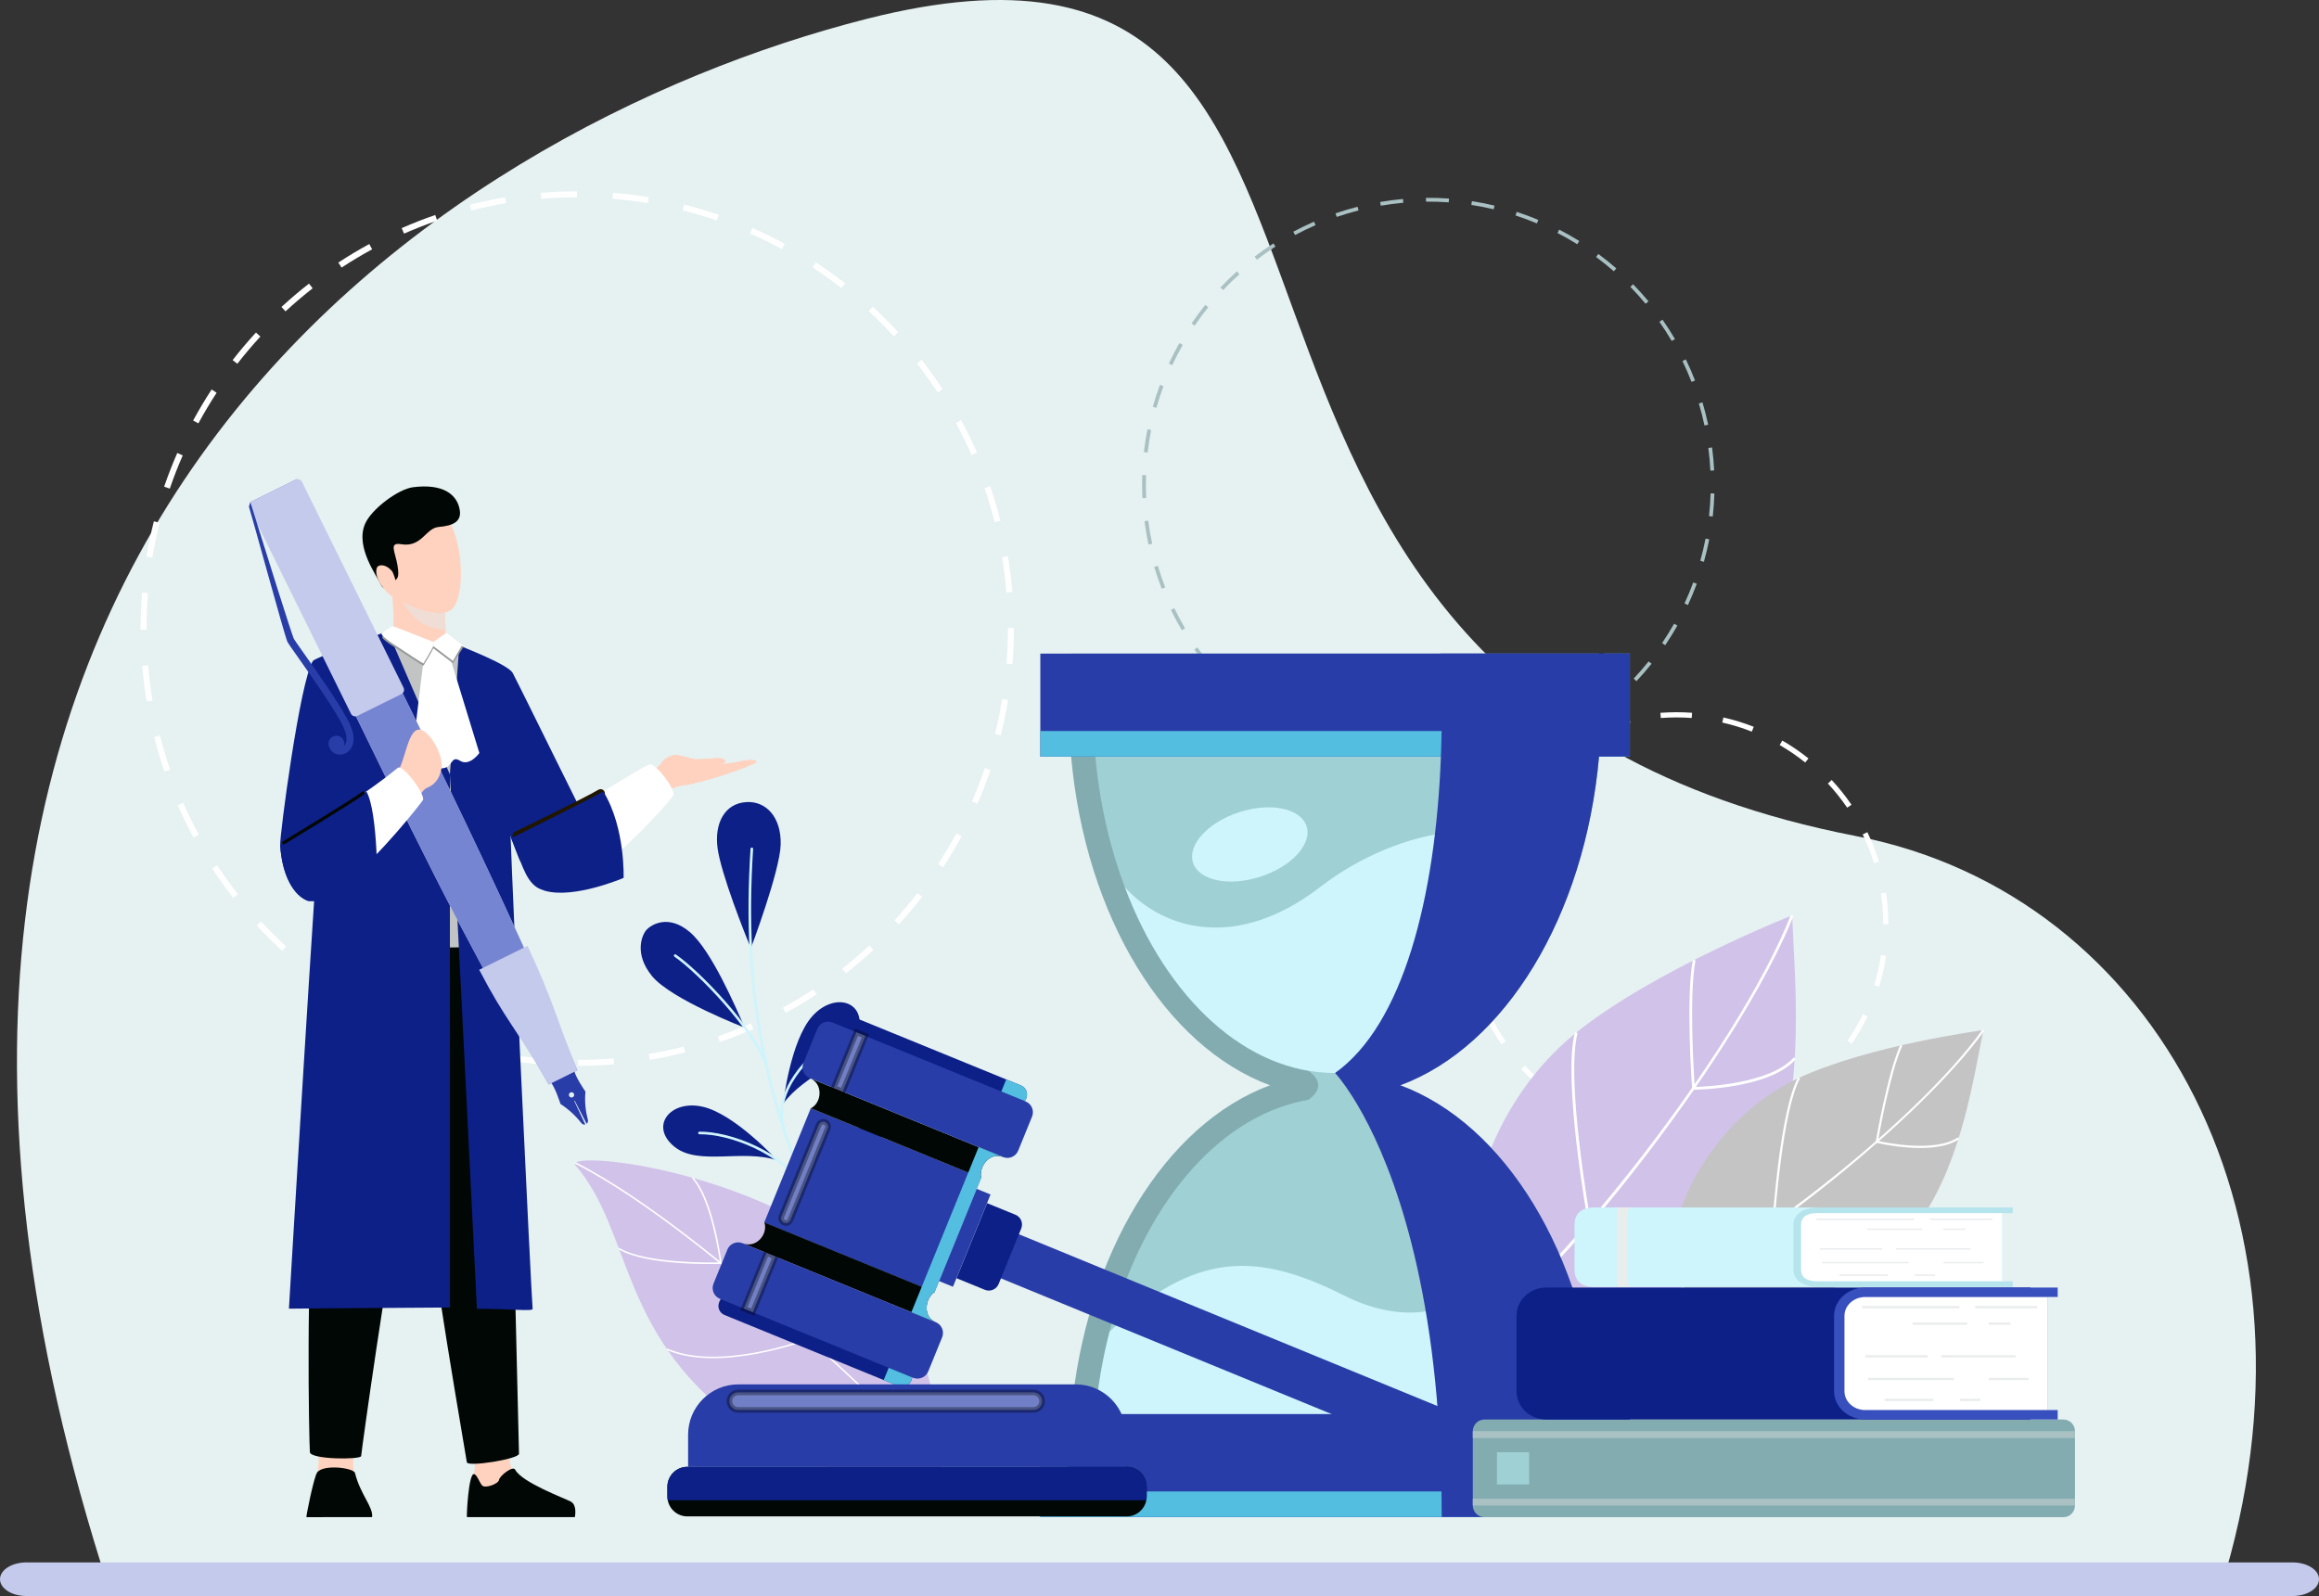 <svg width="414" height="285" viewBox="0 0 414 285" fill="none" xmlns="http://www.w3.org/2000/svg">
<rect x="0" y="0" width="414" height="285" fill="#333333" stroke="none"/>
<path d="M19.426 283.63C-40.688 98.7 78.182 22.796 154.771 3.359C261.962 -23.844 192.351 122.314 331.368 149.302C385.295 159.771 416.898 218.459 396.476 283.63H19.426Z" fill="#E6F1F2"/>
<path d="M414 282C414 283.656 411.89 285 409.287 285H4.717C3.416 285 2.234 284.666 1.383 284.121C0.531 283.578 0 282.829 0 282C0 280.344 2.11 279 4.717 279H409.287C410.589 279 411.77 279.334 412.622 279.877C413.474 280.422 414 281.171 414 282Z" fill="#C4CAEC"/>
<path d="M265.58 136.573C264.936 136.71 264.293 136.834 263.651 136.945L263.536 136.281C264.864 136.05 266.2 135.764 267.506 135.43L267.672 136.083C266.982 136.261 266.284 136.424 265.58 136.573ZM259.573 137.483C258.213 137.608 256.831 137.678 255.466 137.693L255.459 137.018C256.806 137.004 258.17 136.935 259.512 136.812L259.573 137.483ZM271.613 134.905L271.395 134.268C272.672 133.829 273.945 133.334 275.177 132.796L275.446 133.414C274.197 133.96 272.907 134.461 271.613 134.905ZM251.355 137.568C249.992 137.472 248.617 137.318 247.267 137.111L247.369 136.444C248.701 136.649 250.058 136.801 251.402 136.896L251.355 137.568ZM279.147 131.616L278.83 131.022C280.017 130.385 281.194 129.69 282.326 128.958L282.691 129.524C281.543 130.266 280.351 130.97 279.147 131.616ZM243.227 136.323C241.898 136.007 240.565 135.632 239.264 135.209L239.472 134.568C240.756 134.986 242.071 135.355 243.382 135.667L243.227 136.323ZM286.051 127.154L285.642 126.619C286.709 125.799 287.758 124.924 288.759 124.018L289.21 124.519C288.196 125.436 287.134 126.323 286.051 127.154ZM235.404 133.78C234.143 133.255 232.888 132.671 231.672 132.046L231.98 131.446C233.179 132.063 234.418 132.639 235.663 133.158L235.404 133.78ZM292.148 121.635L291.658 121.174C292.582 120.192 293.478 119.159 294.321 118.105L294.846 118.526C293.991 119.595 293.084 120.641 292.148 121.635ZM228.091 130.018C226.93 129.297 225.784 128.521 224.685 127.71L225.083 127.167C226.168 127.967 227.299 128.733 228.446 129.445L228.091 130.018ZM297.286 115.21L296.729 114.832C297.485 113.713 298.205 112.55 298.869 111.376L299.454 111.708C298.782 112.898 298.052 114.076 297.286 115.21ZM221.473 125.136C220.441 124.239 219.433 123.289 218.478 122.313L218.958 121.841C219.901 122.804 220.895 123.741 221.914 124.627L221.473 125.136ZM301.336 108.043L300.726 107.759C301.296 106.532 301.821 105.269 302.288 104.005L302.919 104.239C302.446 105.52 301.913 106.8 301.336 108.043ZM215.719 119.259C214.844 118.208 214.002 117.109 213.216 115.993L213.766 115.604C214.542 116.706 215.372 117.79 216.236 118.828L215.719 119.259ZM304.191 100.32L303.543 100.137C303.909 98.837 304.225 97.506 304.484 96.179L305.144 96.309C304.882 97.653 304.561 99.002 304.191 100.32ZM210.985 112.535C210.291 111.357 209.637 110.136 209.04 108.905L209.645 108.61C210.234 109.825 210.88 111.03 211.565 112.193L210.985 112.535ZM305.769 92.233L305.101 92.157C305.251 90.817 305.348 89.453 305.39 88.102L306.062 88.123C306.02 89.492 305.922 90.875 305.769 92.233ZM207.395 105.129C206.9 103.853 206.45 102.542 206.06 101.233L206.705 101.04C207.09 102.332 207.534 103.625 208.023 104.884L207.395 105.129ZM306.022 84.003L305.35 84.037C305.282 82.688 305.158 81.326 304.983 79.989L305.65 79.901C305.828 81.255 305.953 82.636 306.022 84.003ZM205.696 97.102L205.038 97.241L205.012 97.121C204.728 95.778 204.495 94.412 204.32 93.06L204.987 92.973C205.16 94.307 205.39 95.656 205.671 96.981L205.696 97.102ZM304.295 75.982C304.013 74.657 303.675 73.331 303.292 72.042L303.937 71.85C304.325 73.156 304.667 74.499 304.953 75.842L304.295 75.982ZM204.625 88.924L203.953 88.957C203.886 87.59 203.875 86.204 203.918 84.837L204.591 84.859C204.548 86.208 204.559 87.575 204.625 88.924ZM301.978 68.195C301.492 66.938 300.947 65.683 300.36 64.468L300.965 64.174C301.561 65.406 302.113 66.677 302.606 67.952L301.978 68.195ZM204.884 80.804L204.216 80.728C204.37 79.37 204.582 77.999 204.846 76.653L205.506 76.783C205.246 78.111 205.037 79.464 204.884 80.804ZM298.444 60.883C297.762 59.723 297.023 58.574 296.247 57.469L296.798 57.081C297.584 58.201 298.333 59.365 299.024 60.542L298.444 60.883ZM206.451 72.827L205.804 72.643C206.175 71.326 206.605 70.008 207.081 68.725L207.711 68.96C207.242 70.226 206.818 71.527 206.451 72.827ZM293.782 54.242C292.92 53.205 292.006 52.19 291.063 51.225L291.544 50.754C292.499 51.732 293.426 52.76 294.299 53.812L293.782 54.242ZM209.278 65.208L208.668 64.923C209.246 63.682 209.88 62.45 210.555 61.261L211.139 61.593C210.474 62.767 209.848 63.983 209.278 65.208ZM288.111 48.436C287.092 47.549 286.027 46.693 284.944 45.892L285.344 45.35C286.441 46.161 287.521 47.029 288.552 47.927L288.111 48.436ZM213.284 58.14L212.727 57.761C213.494 56.63 214.316 55.516 215.172 54.448L215.696 54.87C214.852 55.923 214.041 57.024 213.284 58.14ZM281.584 43.61C280.439 42.898 279.251 42.223 278.053 41.604L278.361 41.005C279.575 41.632 280.779 42.315 281.939 43.038L281.584 43.61ZM218.362 51.804L217.873 51.342C218.81 50.348 219.799 49.379 220.814 48.463L221.264 48.964C220.263 49.868 219.287 50.824 218.362 51.804ZM274.371 39.888C273.124 39.367 271.844 38.891 270.565 38.474L270.773 37.833C272.069 38.256 273.367 38.738 274.631 39.266L274.371 39.888ZM224.385 46.367L223.976 45.831C225.059 45.002 226.191 44.205 227.339 43.465L227.704 44.031C226.571 44.762 225.454 45.548 224.385 46.367ZM266.655 37.371C265.344 37.057 264.003 36.794 262.67 36.588L262.773 35.921C264.124 36.13 265.483 36.397 266.812 36.715L266.655 37.371ZM231.203 41.972L230.885 41.377C232.09 40.733 233.336 40.129 234.589 39.584L234.857 40.202C233.621 40.74 232.391 41.336 231.203 41.972ZM258.637 36.131C257.294 36.034 255.929 35.991 254.581 36.004L254.574 35.33C255.941 35.317 257.324 35.361 258.685 35.459L258.637 36.131ZM238.642 38.735L238.424 38.097C239.714 37.656 241.04 37.261 242.366 36.923L242.532 37.577C241.224 37.91 239.915 38.3 238.642 38.735ZM250.527 36.205C249.187 36.326 247.833 36.503 246.503 36.731L246.389 36.067C247.737 35.836 249.109 35.656 250.466 35.533L250.527 36.205Z" fill="#A9C1C3"/>
<path d="M296.513 202.882C294.632 202.747 292.75 202.468 290.918 202.055L291.122 201.148C292.909 201.551 294.745 201.823 296.58 201.956L296.513 202.882ZM302.168 202.873L302.098 201.946C303.932 201.808 305.767 201.53 307.552 201.12L307.76 202.026C305.929 202.446 304.048 202.731 302.168 202.873ZM285.506 200.396C283.753 199.71 282.037 198.884 280.405 197.942L280.868 197.137C282.46 198.056 284.134 198.861 285.844 199.53L285.506 200.396ZM313.163 200.35L312.822 199.485C314.526 198.812 316.196 198.003 317.784 197.079L318.25 197.884C316.621 198.83 314.91 199.66 313.163 200.35ZM275.727 194.756C274.255 193.583 272.858 192.289 271.575 190.91L272.254 190.276C273.506 191.622 274.869 192.884 276.305 194.029L275.727 194.756ZM322.915 194.684L322.334 193.958C323.765 192.811 325.125 191.545 326.374 190.194L327.055 190.826C325.774 192.211 324.381 193.509 322.915 194.684ZM268.039 186.492C266.974 184.938 266.018 183.291 265.198 181.598L266.033 181.192C266.833 182.843 267.765 184.45 268.804 185.966L268.039 186.492ZM330.579 186.395L329.812 185.872C330.846 184.353 331.774 182.743 332.57 181.086L333.406 181.489C332.591 183.187 331.639 184.838 330.579 186.395ZM263.12 176.33C262.563 174.532 262.137 172.675 261.854 170.81L262.772 170.67C263.048 172.489 263.463 174.301 264.006 176.054L263.12 176.33ZM335.469 176.211L334.581 175.939C335.119 174.182 335.528 172.369 335.797 170.551L336.716 170.687C336.44 172.552 336.02 174.41 335.469 176.211ZM262.353 165.162H261.425L261.425 165.085C261.425 163.19 261.565 161.291 261.842 159.435L262.76 159.572C262.49 161.383 262.353 163.236 262.353 165.081V165.162ZM336.199 165.041C336.197 163.196 336.058 161.343 335.785 159.532L336.704 159.393C336.983 161.249 337.125 163.149 337.127 165.04L336.199 165.041ZM263.982 154.185L263.095 153.912C263.649 152.11 264.345 150.335 265.163 148.637L266 149.041C265.201 150.697 264.523 152.428 263.982 154.185ZM334.557 154.146C334.016 152.393 333.336 150.664 332.536 149.007L333.372 148.602C334.192 150.301 334.889 152.074 335.444 153.872L334.557 154.146ZM268.763 144.257L267.996 143.732C269.056 142.178 270.243 140.689 271.525 139.306L272.205 139.937C270.955 141.287 269.797 142.74 268.763 144.257ZM329.77 144.23C328.734 142.714 327.575 141.262 326.325 139.915L327.005 139.283C328.287 140.663 329.475 142.151 330.536 143.705L329.77 144.23ZM276.249 136.178L275.67 135.452C277.14 134.276 278.711 133.201 280.338 132.258L280.803 133.062C279.216 133.982 277.684 135.03 276.249 136.178ZM322.278 136.159C320.842 135.012 319.309 133.964 317.719 133.045L318.183 132.24C319.813 133.182 321.386 134.256 322.857 135.432L322.278 136.159ZM285.768 130.662L285.428 129.797C287.18 129.107 288.998 128.545 290.833 128.127L291.039 129.033C289.25 129.441 287.476 129.989 285.768 130.662ZM312.745 130.647C311.036 129.976 309.26 129.429 307.469 129.023L307.674 128.116C309.51 128.533 311.331 129.093 313.085 129.782L312.745 130.647ZM296.495 128.213L296.426 127.286C297.37 127.215 298.33 127.196 299.276 127.18C300.211 127.18 301.154 127.215 302.08 127.283L302.012 128.21C301.103 128.143 300.176 128.111 299.258 128.11C298.34 128.11 297.411 128.144 296.495 128.213Z" fill="white"/>
<path d="M103.194 190.331L103.193 189.264C105.306 189.26 107.442 189.17 109.54 188.994L109.629 190.058C107.502 190.236 105.337 190.328 103.194 190.331ZM96.76 190.081C94.621 189.91 92.47 189.648 90.367 189.303L90.539 188.249C92.614 188.59 94.735 188.848 96.845 189.017L96.76 190.081ZM116.019 189.257L115.843 188.204C117.925 187.854 120.016 187.414 122.058 186.894L122.321 187.928C120.25 188.455 118.13 188.903 116.019 189.257ZM84.06 187.997C81.982 187.476 79.904 186.861 77.882 186.171L78.226 185.161C80.22 185.842 82.27 186.448 84.319 186.962L84.06 187.997ZM128.492 186.079L128.144 185.07C130.137 184.381 132.125 183.599 134.053 182.747L134.483 183.724C132.528 184.588 130.512 185.38 128.492 186.079ZM71.874 183.835C69.916 182.979 67.967 182.027 66.081 181.007L66.587 180.068C68.448 181.074 70.37 182.012 72.3 182.857L71.874 183.835ZM140.261 180.878L139.752 179.941C141.604 178.931 143.436 177.831 145.2 176.671L145.784 177.564C143.997 178.739 142.138 179.854 140.261 180.878ZM60.542 177.708C58.752 176.539 56.986 175.28 55.294 173.964L55.948 173.121C57.616 174.418 59.358 175.661 61.124 176.814L60.542 177.708ZM151.017 173.803L150.361 172.962C152.022 171.661 153.651 170.274 155.201 168.84L155.924 169.624C154.352 171.079 152.701 172.484 151.017 173.803ZM50.372 169.801C48.797 168.353 47.262 166.821 45.809 165.247L46.591 164.523C48.024 166.075 49.539 167.586 51.093 169.014L50.372 169.801ZM160.473 165.056L159.688 164.333C161.114 162.778 162.495 161.143 163.791 159.473L164.632 160.128C163.318 161.821 161.919 163.479 160.473 165.056ZM41.634 160.335C40.315 158.646 39.051 156.883 37.877 155.096L38.767 154.509C39.925 156.272 41.172 158.011 42.473 159.677L41.634 160.335ZM168.373 154.874L167.481 154.29C168.636 152.518 169.729 150.677 170.731 148.82L171.669 149.328C170.653 151.211 169.544 153.077 168.373 154.874ZM34.565 149.564C33.541 147.683 32.584 145.736 31.72 143.779L32.695 143.347C33.547 145.278 34.491 147.198 35.5 149.053L34.565 149.564ZM174.495 143.526L173.519 143.097C174.365 141.162 175.14 139.165 175.823 137.164L176.832 137.509C176.139 139.538 175.353 141.562 174.495 143.526ZM29.366 137.779C28.667 135.754 28.045 133.675 27.516 131.598L28.549 131.334C29.07 133.382 29.684 135.433 30.373 137.429L29.366 137.779ZM178.658 131.322L177.625 131.062C178.138 129.014 178.572 126.917 178.914 124.832L179.965 125.005C179.619 127.119 179.179 129.244 178.658 131.322ZM26.186 125.286C25.832 123.177 25.562 121.024 25.383 118.886L26.445 118.796C26.622 120.905 26.888 123.029 27.237 125.109L26.186 125.286ZM180.746 118.601L179.684 118.516C179.85 116.448 179.935 114.34 179.935 112.251V112.157H181V112.251C181 114.369 180.915 116.505 180.746 118.601ZM25.105 112.441L25.105 112.251C25.105 110.103 25.192 107.935 25.366 105.807L26.428 105.894C26.257 107.993 26.17 110.132 26.17 112.251L26.17 112.437L25.105 112.441ZM179.669 105.799C179.494 103.692 179.23 101.567 178.884 99.485L179.935 99.31C180.286 101.421 180.554 103.575 180.731 105.711L179.669 105.799ZM27.206 99.579L26.154 99.405C26.504 97.291 26.946 95.166 27.469 93.089L28.503 93.35C27.986 95.399 27.55 97.494 27.206 99.579ZM177.579 93.258C177.061 91.211 176.449 89.159 175.762 87.16L176.77 86.813C177.466 88.839 178.086 90.92 178.612 92.995L177.579 93.258ZM30.312 87.251L29.304 86.905C29.998 84.879 30.786 82.855 31.647 80.89L32.623 81.32C31.773 83.257 30.996 85.253 30.312 87.251ZM173.448 81.24C172.598 79.308 171.657 77.388 170.649 75.531L171.585 75.021C172.607 76.904 173.562 78.852 174.423 80.81L173.448 81.24ZM35.418 75.6L34.481 75.092C35.5 73.208 36.611 71.344 37.783 69.55L38.675 70.135C37.519 71.904 36.423 73.743 35.418 75.6ZM167.389 70.072C166.234 68.307 164.989 66.567 163.689 64.899L164.529 64.242C165.847 65.933 167.109 67.697 168.28 69.486L167.389 70.072ZM42.372 64.956L41.531 64.3C42.845 62.611 44.247 60.955 45.696 59.377L46.48 60.1C45.05 61.656 43.668 63.29 42.372 64.956ZM159.577 60.048C158.147 58.495 156.634 56.982 155.081 55.551L155.802 54.765C157.377 56.216 158.91 57.75 160.36 59.325L159.577 60.048ZM50.972 55.599L50.25 54.814C51.822 53.363 53.475 51.959 55.162 50.641L55.818 51.482C54.153 52.783 52.523 54.168 50.972 55.599ZM150.23 51.438C148.563 50.139 146.824 48.894 145.059 47.739L145.642 46.846C147.431 48.017 149.195 49.278 150.885 50.596L150.23 51.438ZM60.983 47.78L60.399 46.887C62.19 45.712 64.05 44.599 65.927 43.579L66.435 44.517C64.584 45.523 62.75 46.621 60.983 47.78ZM139.6 44.48C137.744 43.473 135.823 42.532 133.89 41.683L134.318 40.705C136.278 41.566 138.225 42.52 140.108 43.54L139.6 44.48ZM72.137 41.717L71.708 40.74C73.663 39.879 75.68 39.089 77.703 38.392L78.049 39.402C76.054 40.089 74.065 40.868 72.137 41.717ZM127.966 39.371C125.972 38.687 123.923 38.078 121.876 37.563L122.137 36.528C124.211 37.05 126.289 37.667 128.312 38.361L127.966 39.371ZM84.137 37.586L83.876 36.551C85.945 36.027 88.066 35.583 90.18 35.23L90.355 36.283C88.27 36.631 86.178 37.069 84.137 37.586ZM115.657 36.268C113.582 35.925 111.46 35.664 109.353 35.493L109.439 34.429C111.575 34.603 113.726 34.867 115.831 35.215L115.657 36.268ZM96.658 35.501L96.57 34.437C98.697 34.262 100.862 34.172 103.005 34.171L103.005 35.239C100.891 35.24 98.756 35.328 96.658 35.501Z" fill="white"/>
<path d="M319.942 163.469C320.795 185.768 327.641 236.47 268.982 237.893C258.113 238.157 258.53 202.813 281.405 184.395C295.38 173.142 319.942 163.469 319.942 163.469Z" fill="#D1C2E9"/>
<path d="M265.512 236.544C279.168 227.683 310.866 186.992 320.172 163.561L319.717 163.379C309.79 188.373 277.597 228.118 265.246 236.134L265.512 236.544Z" fill="white"/>
<path d="M302.099 194.596L302.328 194.594C302.882 194.59 315.938 194.425 320.59 189.152L320.223 188.828C316.043 193.565 304.343 194.053 302.554 194.1C302.416 192.111 301.489 177.899 302.692 171.479L302.211 171.388C300.911 178.328 302.071 194.208 302.082 194.368L302.099 194.596Z" fill="white"/>
<path d="M283.762 218.659C284.833 218.908 303.11 223.057 312.196 218.381L311.972 217.945C303.262 222.428 285.819 218.625 283.985 218.207C283.602 216.037 279.536 192.499 281.641 184.456L281.167 184.332C278.944 192.829 283.342 217.41 283.531 218.453L283.559 218.61L283.714 218.648C283.719 218.649 283.735 218.652 283.762 218.659Z" fill="white"/>
<path d="M354.088 183.949C350.564 200.89 346.242 240.329 301.832 230.402C293.603 228.563 300.521 202.043 321.177 192.471C333.797 186.623 354.088 183.949 354.088 183.949Z" fill="#C4C4C4"/>
<path d="M299.472 228.739C311.405 224.63 342.862 199.952 354.244 184.063L353.936 183.841C341.795 200.789 310.141 224.664 299.349 228.38L299.472 228.739Z" fill="white"/>
<path d="M334.84 204.027L335.012 204.069C335.43 204.169 345.286 206.493 349.772 203.397L349.557 203.085C345.526 205.866 336.63 204.039 335.275 203.739C335.543 202.216 337.501 191.347 339.606 186.741L339.26 186.583C336.985 191.562 334.891 203.73 334.87 203.852L334.84 204.027Z" fill="white"/>
<path d="M316.552 218.702C317.311 219.09 330.291 225.639 338.002 223.824L337.915 223.453C330.522 225.194 318.106 219.062 316.804 218.403C316.921 216.699 318.26 198.223 321.347 192.564L321.013 192.382C317.753 198.359 316.469 217.683 316.416 218.503L316.408 218.627L316.518 218.684C316.521 218.686 316.533 218.692 316.552 218.702Z" fill="white"/>
<path d="M102.766 208.125C100.487 205.465 131.598 208.013 152.967 224.469C167.443 235.618 168.513 262.114 168.513 262.114C168.513 262.114 152.314 269.273 131.369 253.573C110.423 237.874 112.785 219.814 102.766 208.125Z" fill="#D1C2E9"/>
<path d="M168.609 262.018L168.414 262.207C168.014 261.794 128.084 220.742 102.647 207.784L102.77 207.542C128.247 220.521 168.208 261.605 168.609 262.018Z" fill="white"/>
<path d="M128.842 225.687L128.694 225.692C128.155 225.711 115.44 226.112 110.421 223.07L110.561 222.838C115.224 225.664 127.063 225.462 128.535 225.426C128.345 224.073 126.829 213.914 123.535 210.416L123.733 210.229C127.306 214.025 128.763 225.071 128.823 225.539L128.842 225.687Z" fill="white"/>
<path d="M144.593 239.141L144.508 239.174C144.35 239.235 128.636 245.233 119.034 241.059L119.142 240.81C128.278 244.782 143.062 239.425 144.325 238.953C144.339 237.587 144.455 221.668 142.522 217.93L142.762 217.805C144.803 221.752 144.604 238.345 144.595 239.049L144.593 239.141Z" fill="white"/>
<path d="M159.881 253.509L159.803 253.537C159.636 253.595 142.964 259.347 133.364 255.175L133.472 254.926C142.638 258.91 158.379 253.733 159.635 253.308C159.801 252.003 161.762 235.918 158.546 230.519L158.778 230.38C162.163 236.062 159.986 252.72 159.892 253.427L159.881 253.509Z" fill="white"/>
<path d="M138.754 207.209C138.754 207.209 131.171 198.875 125.38 197.613C119.589 196.35 115.876 201.165 120.448 204.807C124.725 208.215 132.622 205.138 138.754 207.209Z" fill="#0C2088"/>
<path d="M139.809 197.115C139.809 197.115 141.057 185.908 145.001 181.478C148.946 177.048 154.776 178.758 153.213 184.397C151.75 189.672 143.555 191.83 139.809 197.115Z" fill="#0C2088"/>
<path d="M151.447 221.534C151.447 221.534 148.909 215.289 148.543 210.835C148.057 204.937 151.702 199.788 155.868 201.781C159.047 203.302 158.355 208.027 154.442 213.353C150.95 218.104 151.447 221.534 151.447 221.534Z" fill="#0C2088"/>
<path d="M132.972 183.52C131.378 179.944 127.022 169.72 123.154 166.441C119.287 163.162 116.243 165.156 115.437 166.019C114.631 166.884 113.123 170.279 116.399 174.294C119.8 178.462 132.972 183.52 132.972 183.52Z" fill="#0C2088"/>
<path d="M134.055 169.309C132.901 166.623 128.726 155.981 128.113 151.518C127.501 147.054 129.342 143.446 133.277 143.226C136.713 143.033 139.489 145.845 139.372 150.807C139.263 155.49 134.055 169.309 134.055 169.309Z" fill="#0C2088"/>
<path d="M163.413 244.064C163.436 244.053 163.458 244.037 163.477 244.017C163.566 243.923 163.562 243.775 163.469 243.687C160.498 240.853 147.495 221.775 142.789 209.128C137.447 194.772 132.74 177.867 134.453 151.594C134.462 151.465 134.364 151.354 134.236 151.346C134.108 151.337 133.996 151.434 133.988 151.563C132.269 177.924 136.992 194.887 142.352 209.291C147.282 222.541 160.288 241.297 163.147 244.024C163.221 244.095 163.328 244.107 163.413 244.064Z" fill="#CEF4FC"/>
<path d="M136.829 190.137C136.934 190.084 136.984 189.959 136.942 189.847C134.523 183.385 124.939 173.399 120.668 170.447C120.563 170.374 120.418 170.4 120.344 170.507C120.271 170.613 120.297 170.758 120.404 170.832C124.631 173.754 134.116 183.63 136.505 190.011C136.551 190.132 136.685 190.193 136.805 190.148C136.813 190.145 136.821 190.141 136.829 190.137Z" fill="#CEF4FC"/>
<path d="M140.174 202.311C140.277 202.259 140.328 202.137 140.289 202.026C137.748 194.736 145.3 188.346 147.675 186.561C147.778 186.484 147.799 186.337 147.722 186.234C147.645 186.131 147.497 186.114 147.396 186.187C144.956 188.021 137.204 194.591 139.848 202.179C139.891 202.301 140.024 202.366 140.145 202.323C140.155 202.32 140.165 202.316 140.174 202.311Z" fill="#CEF4FC"/>
<path d="M143.943 212.557C143.949 212.554 143.955 212.55 143.962 212.546C144.071 212.478 144.104 212.333 144.036 212.224C139.833 205.496 130.203 202.01 124.868 202.081C124.74 202.083 124.635 202.188 124.638 202.317C124.639 202.446 124.745 202.549 124.874 202.547C130.099 202.479 139.528 205.889 143.641 212.472C143.705 212.575 143.837 212.611 143.943 212.557Z" fill="#CEF4FC"/>
<path d="M154.346 231.482C154.355 231.478 154.363 231.473 154.371 231.468C154.478 231.397 154.507 231.252 154.436 231.144C150.995 225.944 150.285 212.373 153.191 207.338C153.255 207.226 153.217 207.084 153.105 207.019C152.993 206.954 152.851 206.993 152.787 207.105C149.819 212.247 150.538 226.099 154.048 231.403C154.114 231.502 154.243 231.535 154.346 231.482Z" fill="#CEF4FC"/>
<path d="M285.88 125.904C285.88 129.02 285.742 132.088 285.471 135.095C282.925 163.706 268.648 186.884 249.983 193.799C247.213 194.829 244.352 195.497 241.415 195.769C240.399 195.868 239.38 195.915 238.348 195.915C234.334 195.915 230.437 195.183 226.716 193.799C208.052 186.883 193.771 163.706 191.224 135.095C190.953 132.087 190.815 129.019 190.815 125.904C190.815 122.789 190.953 119.721 191.224 116.713H285.471C285.742 119.721 285.88 122.789 285.88 125.904Z" fill="#82ACB0"/>
<path d="M281.576 125.903C281.576 128.864 281.443 131.824 281.185 134.707C280.622 141.028 279.469 147.043 277.817 152.632C271.008 175.749 255.69 191.605 238.346 191.605C222.499 191.605 208.338 178.364 200.819 158.44L200.815 158.436C198.118 151.287 196.268 143.277 195.507 134.711C195.248 131.828 195.115 128.864 195.115 125.903C195.115 124.27 195.154 122.642 195.236 121.021H281.456C281.538 122.642 281.576 124.27 281.576 125.903Z" fill="#9FD0D4"/>
<path d="M290.97 116.713H185.724V135.095H290.97V116.713Z" fill="#283DA8"/>
<path d="M290.97 116.713V135.095H185.724V130.536C185.724 130.536 269.497 130.536 278.852 130.536C288.208 130.536 286.38 122.242 286.38 116.713H290.97Z" fill="url(#paint0_linear_200_3530)"/>
<path d="M285.88 261.699C285.88 263.255 285.846 264.802 285.777 266.331C285.708 267.865 285.609 269.386 285.471 270.89H191.224C190.97 268.072 190.833 265.207 190.82 262.294C190.815 262.096 190.815 261.898 190.815 261.699C190.815 258.584 190.953 255.516 191.224 252.508C193.771 223.897 208.052 200.72 226.716 193.8C230.437 192.421 234.334 191.688 238.348 191.688H238.425C242.413 191.697 246.284 192.43 249.983 193.8C268.648 200.72 282.925 223.898 285.471 252.508C285.742 255.516 285.88 258.584 285.88 261.699Z" fill="#82ACB0"/>
<path d="M245.074 197.105H232.532C236.282 194.904 236.282 192.702 232.532 190.5H245.074C240.95 192.702 240.95 194.904 245.074 197.105Z" fill="#9FD0D4"/>
<path d="M281.576 261.699C281.576 263.332 281.538 264.961 281.456 266.581H195.236C195.154 264.961 195.115 263.332 195.115 261.699C195.115 258.739 195.249 255.774 195.507 252.892C195.976 247.626 196.853 242.572 198.087 237.802C198.862 234.807 199.774 231.92 200.815 229.167L200.819 229.163C208.338 209.238 222.499 195.997 238.346 195.997C250.58 195.997 261.807 203.887 269.747 216.649C273.068 221.98 275.813 228.163 277.817 234.971C279.469 240.559 280.621 246.575 281.185 252.896C281.443 255.779 281.576 258.739 281.576 261.699Z" fill="#9FD0D4"/>
<path d="M281.576 261.698C281.576 263.331 281.538 264.96 281.456 266.58H195.236C195.154 264.96 195.115 263.331 195.115 261.698C195.115 258.738 195.249 255.773 195.507 252.89C195.976 247.625 196.853 242.571 198.087 237.801C213.255 223.284 224.539 223.587 239.853 231.288C259.353 241.094 271.541 225.223 269.747 216.648C273.068 221.978 275.813 228.162 277.817 234.97C279.469 240.558 280.621 246.574 281.185 252.895C281.443 255.778 281.576 258.738 281.576 261.698Z" fill="#CEF4FC"/>
<path d="M290.97 252.508H185.724V270.89H290.97V252.508Z" fill="#283DA8"/>
<path d="M290.97 266.331V270.89H185.724V252.508H190.313C190.313 255.546 189.763 259.42 190.817 262.294C191.681 264.647 193.626 266.331 197.841 266.331H285.774C289.056 266.331 290.97 266.331 290.97 266.331Z" fill="url(#paint1_linear_200_3530)"/>
<path d="M277.817 152.631C271.008 175.748 255.69 191.605 238.346 191.605C222.499 191.605 208.338 178.364 200.819 158.44C207.715 166.027 220.787 169.849 235.623 158.435C250.459 147.017 268.956 145.508 277.817 152.631Z" fill="#CEF4FC"/>
<path d="M224.967 156.567C230.567 154.773 234.28 150.732 233.261 147.542C232.243 144.352 226.877 143.221 221.277 145.015C215.677 146.81 211.964 150.851 212.982 154.041C214.001 157.231 219.367 158.362 224.967 156.567Z" fill="#CEF4FC"/>
<path d="M249.979 193.799C268.644 200.72 282.921 223.897 285.467 252.508H290.969V270.89H257.387C257.387 269.343 257.374 267.826 257.344 266.331C257.262 261.445 257.047 256.838 256.729 252.508C254.333 220.165 245.988 202.964 241.411 195.769C239.841 193.3 238.714 192.011 238.421 191.688C238.369 191.632 238.344 191.606 238.344 191.606C250.487 182.967 256.273 160.289 257.24 135.095C257.473 129.058 257.43 122.879 257.129 116.713H290.969V135.095H285.467C282.921 163.706 268.644 186.884 249.979 193.799Z" fill="#283DA8"/>
<path d="M91.522 120.162C93.701 124.344 104.301 146.123 106.623 150.37C108.751 154.261 94.603 158.031 92.681 153.365C90.758 148.698 87.845 139.826 87.845 139.826L91.522 120.162Z" fill="#0C2088"/>
<path d="M63.316 257.234C63.045 259.316 62.892 262.577 63.359 263.845C63.583 264.453 61.711 265.58 59.52 265.726C57.838 265.838 56.299 264.264 56.629 262.935C57.216 260.566 56.629 256.086 56.629 256.086C56.81 254.281 63.531 255.589 63.316 257.234Z" fill="#FFD2BF"/>
<path d="M66.423 270.911L54.708 270.918C54.61 270.832 56.034 263.733 56.624 262.934C57.737 261.43 63.138 262.104 63.373 263.037C64.349 266.914 66.682 269.142 66.423 270.911Z" fill="#010705"/>
<path d="M91.07 257.269C90.882 259.36 90.737 261.78 91.778 262.946C92.209 263.429 89.799 265.673 87.616 265.906C85.939 266.086 84.339 264.575 84.615 263.233C85.108 260.843 84.342 256.39 84.342 256.39C84.451 254.58 91.218 255.617 91.07 257.269Z" fill="#FFD2BF"/>
<path d="M120.132 134.848C121.299 134.511 123.211 135.674 124.739 135.548C126.502 135.404 126.462 135.582 127.342 135.416C128.805 135.139 130.281 135.754 129.084 136.369C127.962 136.946 126.15 136.703 124.574 137.709C123.48 138.407 122.996 138.604 121.547 138.816C119.528 139.112 116.848 137.55 118.341 135.859C118.783 135.359 119.526 135.023 120.132 134.848Z" fill="#FFD2BF"/>
<path d="M134.47 136.455C131.723 137.693 124.704 139.973 121.829 140.293C118.954 140.613 117.442 143.111 117.035 143.901C116.628 144.691 113.737 141.776 113.481 140.868C113.224 139.96 117.184 137.122 117.546 136.849C117.909 136.577 119.036 134.454 123.11 135.818C125.461 136.605 129.783 136.557 132.054 135.952C133.873 135.469 136.177 135.685 134.47 136.455Z" fill="#FFD2BF"/>
<path d="M102.63 270.914H83.364C83.263 270.831 83.638 263.081 84.618 263.23C85.165 263.315 85.534 264.628 86.055 265.242C86.578 265.855 88.985 264.988 89.091 264.26C89.198 263.531 91.582 261.667 91.973 262.438C93.118 264.702 100.955 267.617 101.908 268.139C103.035 268.758 102.664 270.653 102.63 270.914Z" fill="#010705"/>
<path d="M82.135 175.444C73.313 175.478 60.845 116.285 65.659 114.74C65.939 114.649 72.591 111.856 72.591 111.856C72.591 111.856 82.395 115.478 82.856 115.651C85.924 116.782 89.237 126.768 88.319 133.679C87.405 140.586 87.991 175.418 82.135 175.444Z" fill="#C1C4C3"/>
<path d="M88.708 169.042C88.708 169.042 91.042 197.112 91.339 206.833C91.636 216.553 92.624 258.126 92.653 259.595C92.672 260.529 83.451 262.01 83.343 261.11C83.236 260.209 76.45 221.488 76.111 212.662C75.773 203.836 67.928 169.401 67.928 169.401L88.708 169.042Z" fill="#010705"/>
<path d="M78.707 167.641C78.707 173.758 73.218 208.827 71.282 216.733C69.346 224.64 64.607 258.519 64.474 260.005C64.414 260.678 55.435 260.641 55.324 259.316C55.16 257.378 54.582 225.074 56.22 213.438C57.858 201.802 60.837 165.702 60.837 165.702L78.707 167.641Z" fill="#010705"/>
<path d="M50.019 150.913C50.379 156.498 52.513 159.983 55.015 160.883C55.328 160.889 55.641 160.886 55.954 160.875H55.957C57.751 159.758 59.105 151.917 59.904 145.773C60.445 141.621 60.731 138.243 60.731 138.243L55.861 118.028C53.573 121.514 49.909 149.254 50.019 150.913Z" fill="#0C2088"/>
<path d="M69.748 104.477C70.335 108.144 70.43 112.428 69.92 113.639C69.41 114.849 78.204 116.732 79.647 115.273L79.275 105.398L69.748 104.477Z" fill="#FFD2BF"/>
<path d="M72.089 107.695C73.693 110.593 75.865 112.175 79.546 112.494L79.327 106.682L72.089 107.695Z" fill="#F0DDD5"/>
<path d="M80.848 94.436C82.672 98.825 82.778 105.795 81.034 108.386C79.291 110.978 72.255 108.408 70.941 106.36C69.628 104.312 64.766 94.511 69.795 92.678C74.825 90.845 78.907 89.764 80.848 94.436Z" fill="#FFD2BF"/>
<path d="M70.376 103.806C70.827 103.271 71.37 103.421 70.958 100.943C70.546 98.465 69.358 96.808 71.63 97.184C75.321 97.794 75.974 94.294 78.33 94.097C80.91 93.882 82.396 93.128 82.084 91.114C81.652 88.324 79.14 86.308 73.72 87.005C71.111 87.341 66.276 90.908 65.146 93.609C63.425 97.722 67.267 102.811 68.056 104.48C68.845 106.148 70.376 103.806 70.376 103.806Z" fill="#010705"/>
<path d="M95.087 233.715C95.164 234.23 91.001 233.689 85.14 233.715C85.14 233.715 80.451 138.906 80.315 138.313L81.995 115.278C82.11 115.362 91.308 118.834 91.585 120.329C92.022 122.713 90.781 130.075 90.768 137.05C90.75 146.195 94.907 232.432 95.087 233.715Z" fill="#0C2088"/>
<path d="M69.954 101.954C68.718 100.553 67.484 100.868 67.293 101.351C67.103 101.834 67.005 102.909 68.064 104.479C69.122 106.049 70.343 106.881 70.644 106.622C70.945 106.363 71.077 105.214 70.856 104.439C70.635 103.664 70.257 102.299 69.954 101.954Z" fill="#FFD2BF"/>
<path d="M80.319 138.309V233.482C71.499 233.521 51.583 233.687 51.583 233.687C51.583 233.687 56.588 149.61 57.311 144.031C57.857 139.809 55.224 119.314 55.86 118.032C56.163 117.419 69.053 112.778 69.117 112.72L70.2 114.997L80.319 138.309Z" fill="#0C2088"/>
<path d="M75.98 115.133C75.138 121.262 73.633 134.786 73.513 135.324C73.392 135.861 76.212 134.756 76.818 135.687C77.425 136.617 76.767 137.494 79.13 137.179C80.88 136.947 80.465 134.814 82.151 135.861C83.837 136.908 85.58 134.465 85.58 134.465L79.651 115.132H75.98V115.133Z" fill="white"/>
<path d="M89.649 160.768C94.45 171.102 99.367 182.049 103.062 191.129L97.975 193.651C91.643 182.84 86.597 173.701 81.848 164.628C76.134 153.702 70.841 142.875 64.251 129.346L44.669 89.67L53.002 85.546L72.585 125.222C72.585 125.222 80.928 141.993 89.649 160.768Z" fill="#C4CAEC"/>
<path d="M89.649 160.768C94.45 171.102 99.367 182.049 103.062 191.129L97.975 193.651C91.643 182.84 86.597 173.701 81.848 164.628C76.134 153.702 70.841 142.875 64.251 129.346L44.669 89.67L53.002 85.546L72.585 125.222C72.585 125.222 80.928 141.993 89.649 160.768Z" fill="#7685D2"/>
<path d="M71.662 123.939L63.791 127.836C63.371 128.044 62.863 127.872 62.655 127.451L44.517 90.695C44.309 90.274 44.481 89.765 44.901 89.557L52.772 85.659C53.192 85.452 53.7 85.624 53.908 86.044L72.047 122.801C72.254 123.222 72.082 123.731 71.662 123.939Z" fill="#C4CAEC"/>
<path d="M61.708 134.51C60.691 135.014 59.49 134.698 58.889 133.758L59.953 133.075C60.247 133.534 60.797 133.568 61.179 133.359C61.803 133.025 62.235 131.958 61.403 130.047C60.187 127.258 55.944 121.253 53.408 117.665C52.099 115.812 51.463 114.908 51.308 114.594C50.832 113.63 45.196 92.908 44.451 90.505L44.704 89.694C47.601 99.039 52.084 113.272 52.442 114.034C52.559 114.271 53.473 115.564 54.44 116.934C57.004 120.561 61.294 126.632 62.561 129.54C63.739 132.243 62.873 133.888 61.775 134.476C61.753 134.488 61.73 134.499 61.708 134.51Z" fill="#283DA8"/>
<path d="M58.783 133.437C58.435 132.732 58.724 131.878 59.428 131.529C60.132 131.18 60.985 131.469 61.334 132.175C61.682 132.88 61.393 133.735 60.689 134.083C59.984 134.432 59.131 134.143 58.783 133.437Z" fill="#283DA8"/>
<path d="M104.727 200.671C104.929 200.511 105.023 200.243 104.955 199.988C104.555 198.472 104.343 196.769 104.516 194.924C104.447 194.8 102.604 192.225 102.38 190.753L98.054 192.892C99.084 193.965 100.005 197.003 100.063 197.135C101.574 198.131 102.804 199.282 103.8 200.562C103.897 200.684 104.028 200.764 104.173 200.798C104.274 200.821 104.38 200.819 104.483 200.792L102.502 196.562L102.582 196.522L104.727 200.671ZM102.242 195.935C102.009 196.05 101.727 195.954 101.612 195.72C101.497 195.487 101.593 195.204 101.826 195.089C102.059 194.974 102.341 195.07 102.456 195.303C102.571 195.537 102.475 195.819 102.242 195.935Z" fill="#283DA8"/>
<path d="M94.18 168.904C98.981 179.238 99.367 182.047 103.063 191.127L97.975 193.65C91.644 182.838 90.296 182.249 85.547 173.176L94.18 168.904Z" fill="#C4CAEC"/>
<path d="M77.363 115.769C76.897 116.796 75.684 118.646 75.637 118.836C75.59 119.03 72.676 116.988 70.198 115.404C68.996 114.64 68.138 113.98 68.225 113.725C68.238 113.686 69.983 112.115 70.224 112.257L71.315 112.65L77.363 115.039V115.769Z" fill="#979998"/>
<path d="M82.714 115.572L80.862 118.435L77.356 115.769V115.04L79.647 113.443C79.875 113.443 82.317 115.369 82.714 115.572Z" fill="#979998"/>
<path d="M71.008 137.743C72.325 135.798 72.775 130.797 74.561 130.311C76.347 129.825 79.19 134.685 78.843 137.047C78.496 139.41 77.179 140.309 76.278 140.658C75.376 141.007 74.561 142.744 74.561 142.744L71.008 137.743Z" fill="#FFD2BF"/>
<path d="M77.361 115.367C76.895 116.394 75.682 118.244 75.635 118.434C75.588 118.628 72.674 116.586 70.197 115.002C68.994 114.238 67.925 113.288 68.117 113.1C68.177 113.041 69.981 111.713 70.222 111.855L71.313 112.248L77.361 114.637V115.367Z" fill="white"/>
<path d="M82.525 115.145L80.862 118.032L77.356 115.366V114.637L79.647 113.041C79.876 113.04 82.128 114.942 82.525 115.145Z" fill="white"/>
<path d="M75.515 142.845C75.366 143.226 67.269 153.416 62.567 156.75C60.355 158.318 53.862 155.036 53.509 149.527C53.509 149.527 58.137 146.395 65.402 141.328C67.395 139.941 69.322 138.508 70.999 137.121C71.905 136.372 75.919 141.802 75.515 142.845Z" fill="white"/>
<path d="M67.371 159.414C67.371 159.414 58.003 161.322 54.908 160.844C52.451 159.886 50.37 156.424 50.017 150.915C50.017 150.915 58.141 146.392 65.406 141.325C67.558 145.036 67.371 159.414 67.371 159.414Z" fill="#0C2088"/>
<path d="M120.199 142.017C119.953 142.533 115.874 147.294 111.025 151.677C106.361 155.888 101.669 145.013 102.71 144.381C104.317 143.408 106.04 142.347 107.703 141.324C111.67 138.885 115.261 136.68 115.935 136.508C117.068 136.224 120.677 141.012 120.199 142.017Z" fill="white"/>
<path d="M50.634 150.779C50.542 150.776 50.454 150.727 50.403 150.643C50.322 150.509 50.365 150.334 50.499 150.254C50.623 150.178 62.924 142.733 64.665 141.384C64.789 141.288 64.967 141.311 65.062 141.435C65.158 141.559 65.135 141.737 65.011 141.833C63.245 143.201 51.3 150.431 50.792 150.738C50.742 150.769 50.688 150.781 50.634 150.779Z" fill="#010705"/>
<path d="M92.233 149.521C92.142 149.509 92.059 149.453 92.016 149.364C91.948 149.223 92.006 149.053 92.147 148.985C92.277 148.921 105.21 142.641 107.067 141.459C107.2 141.374 107.375 141.415 107.458 141.546C107.542 141.678 107.503 141.853 107.371 141.937C105.486 143.137 92.927 149.236 92.394 149.495C92.342 149.521 92.287 149.528 92.233 149.521Z" fill="white" stroke="#201600" stroke-miterlimit="10"/>
<path d="M111.326 156.768C111.326 156.768 102.523 160.542 97.335 159.076C97.307 159.072 97.275 159.062 97.242 159.053C96.726 158.899 96.248 158.69 95.816 158.425C95.816 158.42 95.811 158.42 95.811 158.42C95.807 158.42 95.807 158.415 95.802 158.415C93.628 156.931 92.996 153.599 91.264 149.686C91.264 149.686 106.04 142.348 107.703 141.325C109.728 144.619 110.629 148.588 111.024 151.678C111.405 154.623 111.326 156.768 111.326 156.768Z" fill="#0C2088"/>
<path d="M144.748 197.891L136.434 218.308L166.839 230.732L175.153 210.316L144.748 197.891Z" fill="#283DA8"/>
<path d="M144.572 192.523L179.057 206.616C176.677 205.644 174.697 208.37 175.165 210.33L144.759 197.904C146.708 196.932 147.014 193.521 144.572 192.523Z" fill="#010705"/>
<path d="M136.457 218.288L166.863 230.714C166.852 230.72 166.84 230.727 166.83 230.736C165.154 231.831 164.687 235.129 167.051 236.095L132.567 222.002C134.993 222.992 137.143 220.382 136.47 218.329C136.467 218.316 136.463 218.303 136.458 218.289L136.457 218.288Z" fill="#010705"/>
<path d="M130.729 231.416L161.785 244.107C162.538 244.415 162.96 245.19 162.854 245.961C162.835 246.102 162.797 246.244 162.741 246.382L162.671 246.553C162.307 247.447 161.29 247.875 160.398 247.51L129.343 234.819C128.451 234.455 128.024 233.436 128.388 232.543L128.457 232.372C128.513 232.234 128.586 232.106 128.671 231.991C129.133 231.366 129.976 231.108 130.729 231.416Z" fill="#0C2088"/>
<path d="M151.208 181.135L182.264 193.827C183.156 194.191 183.583 195.21 183.219 196.103L183.15 196.274C183.098 196.401 183.033 196.519 182.956 196.625C182.499 197.273 181.642 197.542 180.878 197.23L149.822 184.538C149.058 184.226 148.634 183.433 148.759 182.65C148.779 182.52 148.815 182.39 148.866 182.263L148.936 182.092C149.3 181.199 150.317 180.771 151.208 181.135Z" fill="#0C2088"/>
<path d="M148.62 182.591L183.104 196.684C184.168 197.119 184.678 198.335 184.245 199.4L181.772 205.472C181.338 206.537 180.124 207.049 179.06 206.614L144.575 192.521C143.511 192.087 143.001 190.871 143.435 189.805L145.908 183.733C146.342 182.668 147.556 182.156 148.62 182.591Z" fill="#283DA8"/>
<path d="M132.566 222.002L167.051 236.095C168.114 236.529 168.625 237.744 168.191 238.81L165.718 244.883C165.284 245.947 164.07 246.458 163.007 246.024L128.522 231.931C127.458 231.496 126.948 230.28 127.381 229.216L129.854 223.143C130.288 222.077 131.502 221.567 132.566 222.002Z" fill="#283DA8"/>
<path d="M174.349 212.285L167.64 228.761L170.125 229.777L176.835 213.3L174.349 212.285Z" fill="#283DA8"/>
<path d="M178.657 219.07L284.677 262.596C286.844 263.486 287.882 265.965 286.998 268.137C286.111 270.314 283.629 271.357 281.458 270.465L175.45 226.945L178.657 219.07Z" fill="#283DA8"/>
<path d="M176.222 214.85L181.282 216.918C182.246 217.312 182.709 218.413 182.315 219.379L178.282 229.284C177.888 230.25 176.788 230.713 175.824 230.319L170.764 228.251L176.222 214.85Z" fill="#0C2088"/>
<path opacity="0.34" d="M147.773 201.501L141.108 217.864C140.928 218.306 140.425 218.518 139.984 218.338C139.543 218.158 139.331 217.654 139.511 217.212L146.176 200.848C146.356 200.407 146.859 200.195 147.3 200.375C147.741 200.555 147.953 201.059 147.773 201.501Z" fill="white" stroke="black" stroke-miterlimit="10"/>
<path opacity="0.34" d="M136.841 223.738L132.798 233.667L134.395 234.319L138.438 224.39L136.841 223.738Z" fill="white" stroke="black" stroke-miterlimit="10"/>
<path opacity="0.34" d="M152.892 184.328L148.849 194.258L150.445 194.91L154.489 184.98L152.892 184.328Z" fill="white" stroke="black" stroke-miterlimit="10"/>
<path d="M174.711 204.838L179.057 206.614C176.676 205.642 174.696 208.368 175.165 210.328L166.849 230.745L166.827 230.736C165.152 231.831 164.684 235.128 167.048 236.095L162.704 234.319L174.711 204.838Z" fill="url(#paint2_linear_200_3530)"/>
<path d="M158.655 244.249L162.85 245.963C162.831 246.104 162.793 246.246 162.737 246.384L162.667 246.555C162.303 247.449 161.286 247.877 160.395 247.512L157.764 246.437L158.655 244.249Z" fill="url(#paint3_linear_200_3530)"/>
<path d="M179.636 192.751L182.267 193.827C183.159 194.191 183.587 195.21 183.223 196.103L183.153 196.274C183.101 196.4 183.036 196.519 182.96 196.625L178.758 194.908L179.636 192.751Z" fill="url(#paint4_linear_200_3530)"/>
<path d="M204.711 265.488V267.225C204.711 267.454 204.687 267.683 204.644 267.898C204.335 269.539 202.891 270.78 201.162 270.78H122.698C120.968 270.78 119.525 269.539 119.215 267.898C119.172 267.683 119.148 267.454 119.148 267.225V265.488C119.148 263.526 120.74 261.933 122.698 261.933H201.162C203.12 261.933 204.711 263.526 204.711 265.488Z" fill="#010705"/>
<path d="M192.046 247.21H131.814C126.86 247.21 122.844 251.233 122.844 256.196V261.933H201.016V256.196C201.016 251.233 197 247.21 192.046 247.21Z" fill="#283DA8"/>
<path opacity="0.34" d="M184.479 251.769H131.781C130.917 251.769 130.217 251.068 130.217 250.203C130.217 249.338 130.917 248.636 131.781 248.636H184.479C185.343 248.636 186.043 249.338 186.043 250.203C186.043 251.068 185.343 251.769 184.479 251.769Z" fill="white" stroke="black" stroke-miterlimit="10"/>
<path d="M204.711 265.488V267.225C204.711 267.454 204.687 267.683 204.644 267.898H119.215C119.172 267.683 119.148 267.454 119.148 267.225V265.488C119.148 263.526 120.74 261.933 122.698 261.933H201.162C203.12 261.933 204.711 263.526 204.711 265.488Z" fill="#0C2088"/>
<path d="M265.012 270.922H368.36C369.507 270.922 370.437 269.991 370.437 268.842V255.562C370.437 254.413 369.507 253.482 368.36 253.482H265.012C263.865 253.482 262.936 254.413 262.936 255.562V268.842C262.935 269.991 263.865 270.922 265.012 270.922Z" fill="#82ACB0"/>
<path d="M262.936 256.791H370.438V255.564H262.936V256.791Z" fill="#A9C1C3"/>
<path d="M262.936 268.84H370.438V267.614H262.936V268.84Z" fill="#A9C1C3"/>
<path d="M267.245 265.083H272.995V259.323H267.245V265.083Z" fill="#9FD0D4"/>
<path d="M362.496 229.919V253.475H276.022C273.104 253.475 270.741 251.216 270.741 248.427V234.966C270.741 232.177 273.104 229.918 276.022 229.918H362.496V229.919Z" fill="#0C2088"/>
<path d="M365.497 231.601V251.793H367.35V253.475H332.988C329.921 253.475 327.429 251.216 327.429 248.427V234.966C327.429 232.177 329.921 229.918 332.988 229.918H367.35V231.601H365.497Z" fill="#384FBE"/>
<path d="M332.989 251.794C330.945 251.794 329.282 250.284 329.282 248.429V234.968C329.282 233.112 330.945 231.603 332.989 231.603H365.498V251.794H332.989Z" fill="white"/>
<path d="M349.802 233.207H332.429V233.628H349.802V233.207Z" fill="#E9EDEC"/>
<path d="M363.697 233.207H352.636V233.628H363.697V233.207Z" fill="#E9EDEC"/>
<path d="M351.195 236.149H341.466V236.57H351.195V236.149Z" fill="#E9EDEC"/>
<path d="M358.898 236.149H355.018V236.57H358.898V236.149Z" fill="#E9EDEC"/>
<path d="M344.124 241.987H333.005V242.408H344.124V241.987Z" fill="#E9EDEC"/>
<path d="M359.819 241.987H346.558V242.408H359.819V241.987Z" fill="#E9EDEC"/>
<path d="M362.141 246.038H355.018V246.458H362.141V246.038Z" fill="#E9EDEC"/>
<path d="M348.818 246.038H333.472V246.458H348.818V246.038Z" fill="#E9EDEC"/>
<path d="M345.172 249.769H336.485V250.189H345.172V249.769Z" fill="#E9EDEC"/>
<path d="M353.537 249.769H349.918V250.189H353.537V249.769Z" fill="#E9EDEC"/>
<path d="M356.121 215.616V229.815H284.475C282.086 229.815 281.09 228.455 281.09 226.774V218.66C281.09 216.979 282.086 215.616 284.475 215.616L356.121 215.616Z" fill="#CEF4FC"/>
<path d="M357.475 216.63V228.801H359.336V229.815H324.828C321.748 229.815 320.18 228.454 320.18 226.773V218.659C320.18 216.977 321.748 215.616 324.828 215.616H359.336V216.63L357.475 216.63Z" fill="#B5E4EC"/>
<path d="M324.378 228.8C322.297 228.8 321.539 227.89 321.539 226.772V218.658C321.539 217.539 322.297 216.629 324.378 216.629H357.469V228.8L324.378 228.8Z" fill="white"/>
<path d="M341.714 217.6H324.268V217.853H341.714V217.6Z" fill="#E9EDEC"/>
<path d="M355.669 217.6H344.562V217.853H355.669V217.6Z" fill="#E9EDEC"/>
<path d="M343.106 219.374H333.336V219.627H343.106V219.374Z" fill="#E9EDEC"/>
<path d="M350.841 219.374H346.944V219.627H350.841V219.374Z" fill="#E9EDEC"/>
<path d="M336.015 222.89H324.849V223.143H336.015V222.89Z" fill="#E9EDEC"/>
<path d="M351.774 222.89H338.456V223.143H351.774V222.89Z" fill="#E9EDEC"/>
<path d="M354.098 225.332H346.944V225.586H354.098V225.332Z" fill="#E9EDEC"/>
<path d="M340.725 225.332H325.313V225.586H340.725V225.332Z" fill="#E9EDEC"/>
<path d="M337.059 227.583H328.336V227.837H337.059V227.583Z" fill="#E9EDEC"/>
<path d="M345.468 227.583H341.833V227.837H345.468V227.583Z" fill="#E9EDEC"/>
<path d="M291.329 229.815H288.822C288.701 229.432 288.639 228.992 288.639 228.49V216.951C288.639 216.424 288.726 215.981 288.857 215.616H291.205C291.093 215.666 290.987 215.731 290.896 215.812C290.635 216.049 290.507 216.424 290.507 216.951V228.49C290.507 229.107 290.507 229.597 291.329 229.815Z" fill="#E9EDEC"/>
<defs>
<linearGradient id="paint0_linear_200_3530" x1="-398.299" y1="393.127" x2="-394.664" y2="343.11" gradientUnits="userSpaceOnUse">
<stop stop-color="#1B86AD"/>
<stop offset="1" stop-color="#53BEE0"/>
</linearGradient>
<linearGradient id="paint1_linear_200_3530" x1="-398.299" y1="528.922" x2="-394.664" y2="478.905" gradientUnits="userSpaceOnUse">
<stop stop-color="#1B86AD"/>
<stop offset="1" stop-color="#53BEE0"/>
</linearGradient>
<linearGradient id="paint2_linear_200_3530" x1="71.962" y1="674.851" x2="113.614" y2="622.48" gradientUnits="userSpaceOnUse">
<stop stop-color="#1B86AD"/>
<stop offset="1" stop-color="#53BEE0"/>
</linearGradient>
<linearGradient id="paint3_linear_200_3530" x1="129.541" y1="295.282" x2="131.934" y2="286.663" gradientUnits="userSpaceOnUse">
<stop stop-color="#1B86AD"/>
<stop offset="1" stop-color="#53BEE0"/>
</linearGradient>
<linearGradient id="paint4_linear_200_3530" x1="153.262" y1="251.004" x2="156.572" y2="241.569" gradientUnits="userSpaceOnUse">
<stop stop-color="#1B86AD"/>
<stop offset="1" stop-color="#53BEE0"/>
</linearGradient>
</defs>
</svg>

